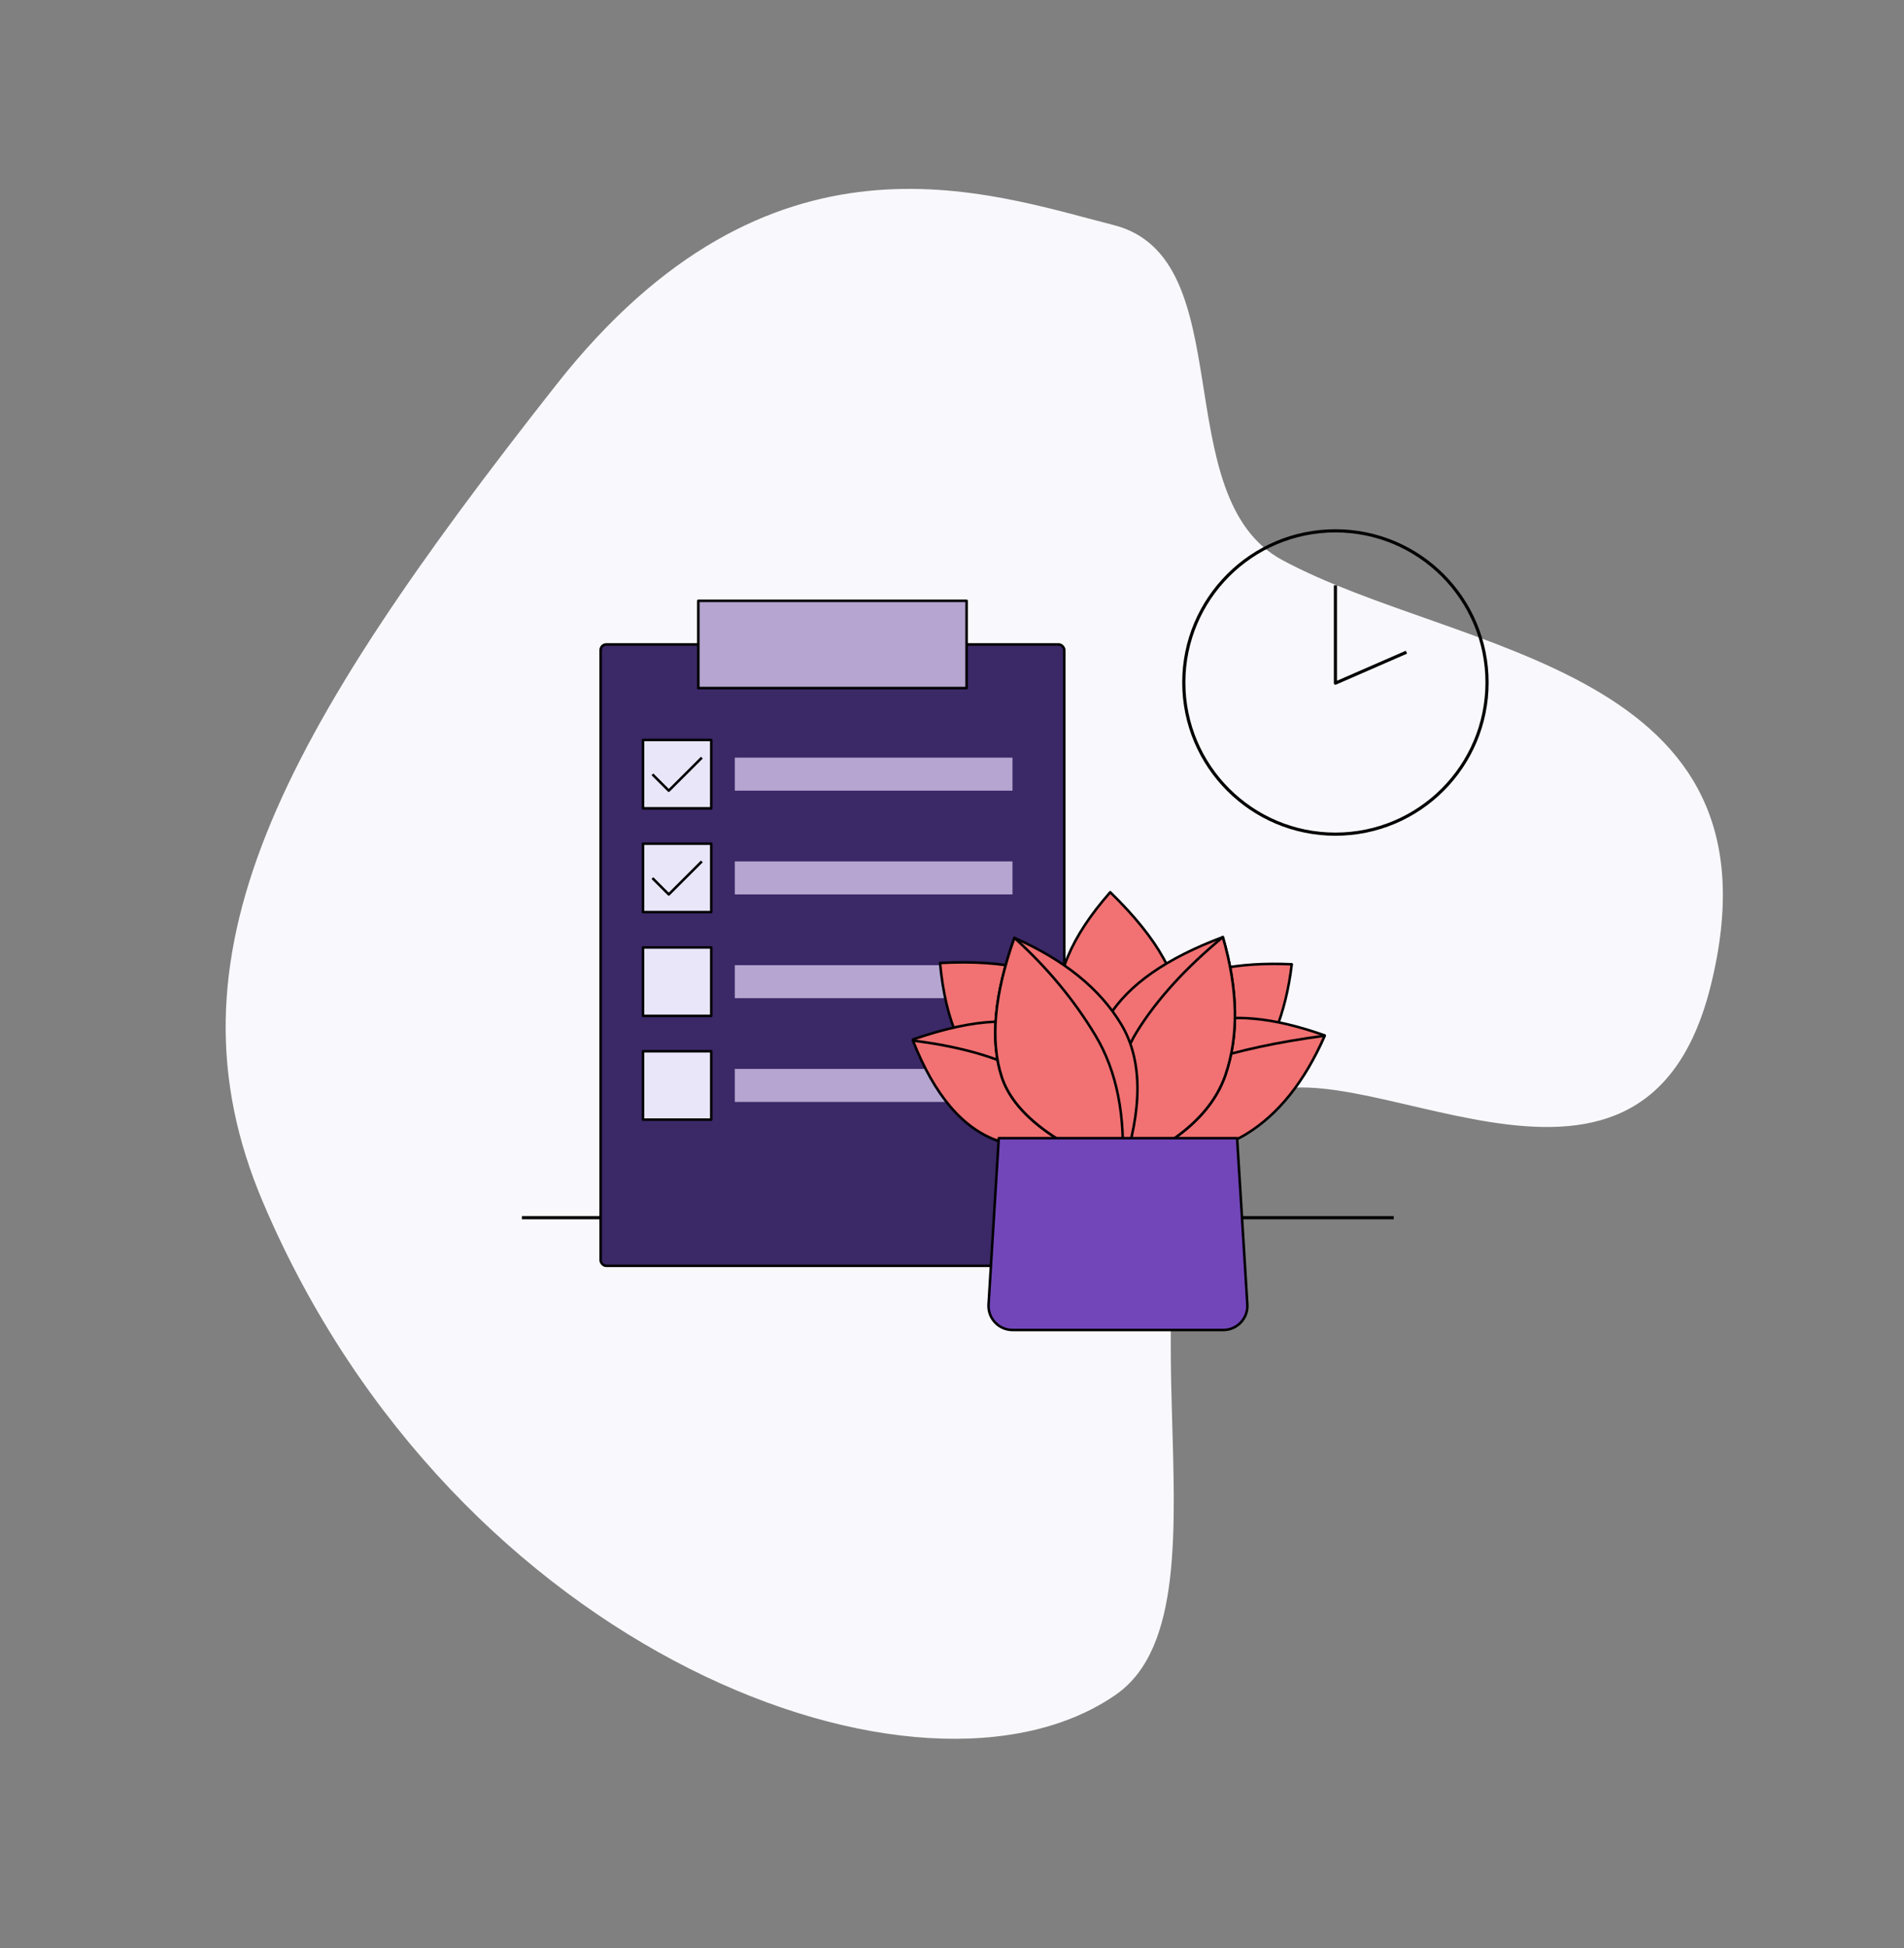 <?xml version="1.0" encoding="UTF-8"?>
<svg width="653px" height="668px" viewBox="0 0 653 668" version="1.1" xmlns="http://www.w3.org/2000/svg" xmlns:xlink="http://www.w3.org/1999/xlink">
    <rect x="0" y="0" width="653" height="668" fill="#808080" stroke="none"/>
    <title>Group 5</title>
    <defs>
        <path d="M4.046,0 L85.783,0 L89.29,57.01 C89.57,61.561 86.108,65.477 81.557,65.757 C81.388,65.768 81.219,65.773 81.05,65.773 L8.78,65.773 C4.22,65.773 0.524,62.077 0.524,57.517 C0.524,57.348 0.529,57.179 0.539,57.01 L4.046,0 L4.046,0 Z" id="path-1"></path>
        <path d="M35.576,93.158 L117.312,93.158 L120.819,150.169 C121.099,154.72 117.637,158.636 113.086,158.916 C112.917,158.926 112.748,158.931 112.579,158.931 L40.309,158.931 C35.749,158.931 32.053,155.235 32.053,150.675 C32.053,150.506 32.058,150.337 32.068,150.169 L35.576,93.158 L35.576,93.158 Z" id="path-3"></path>
    </defs>
    <g id="Home-Page" stroke="none" stroke-width="1" fill="none" fill-rule="evenodd">
        <g id="d_Partners" transform="translate(-85, -1222)">
            <g id="Group-5" transform="translate(85, 1222)">
                <path d="M200.03,106.937 C294.319,80.032 275.924,206.798 312.776,224.041 C374.557,252.95 462.026,138.642 512.172,162.14 C585.099,196.312 613.867,365.199 512.128,500.11 C457.27,572.854 371.72,574.961 219.216,552.928 C102.007,535.993 88.392,457.901 76.254,414.731 C63.925,370.883 148.193,352.699 146.814,307.193 C144.732,238.515 90.821,138.099 200.03,106.937 Z" id="Path" fill="#F9F8FC" transform="translate(326.554, 334.204) rotate(-240) translate(-326.554, -334.204) "></path>
                <line x1="179" y1="417.5" x2="478" y2="417.5" id="Path-11" stroke="#000000" stroke-width="1.08" stroke-linejoin="round"></line>
                <g id="Group-2" transform="translate(206, 206)">
                    <rect id="Rectangle" stroke="#000000" stroke-width="0.864" fill="#3B2867" stroke-linejoin="round" x="0" y="14.957" width="159" height="213.043" rx="1.92"></rect>
                    <rect id="Rectangle" stroke="#000000" stroke-width="0.864" fill="#B5A5D0" stroke-linejoin="round" x="33.495" y="0" width="92.01" height="29.915"></rect>
                    <rect id="Rectangle" stroke="#000000" stroke-width="0.864" fill="#E9E6FA" stroke-linejoin="round" x="14.528" y="47.702" width="23.406" height="23.447"></rect>
                    <rect id="Rectangle-Copy" stroke="#000000" stroke-width="0.864" fill="#E9E6FA" stroke-linejoin="round" x="14.528" y="83.277" width="23.406" height="23.447"></rect>
                    <rect id="Rectangle-Copy-2" stroke="#000000" stroke-width="0.864" fill="#E9E6FA" stroke-linejoin="round" x="14.528" y="118.851" width="23.406" height="23.447"></rect>
                    <rect id="Rectangle-Copy-3" stroke="#000000" stroke-width="0.864" fill="#E9E6FA" stroke-linejoin="round" x="14.528" y="154.426" width="23.406" height="23.447"></rect>
                    <rect id="Rectangle" fill="#B5A5D0" x="46.005" y="53.766" width="95.239" height="11.319"></rect>
                    <rect id="Rectangle-Copy-4" fill="#B5A5D0" x="46.005" y="89.34" width="95.239" height="11.319"></rect>
                    <rect id="Rectangle-Copy-5" fill="#B5A5D0" x="46.005" y="124.915" width="95.239" height="11.319"></rect>
                    <rect id="Rectangle-Copy-6" fill="#B5A5D0" x="46.005" y="160.489" width="95.239" height="11.319"></rect>
                    <polyline id="Path-9" stroke="#000000" stroke-width="0.864" stroke-linejoin="round" points="17.756 59.491 23.363 65.085 34.706 53.766"></polyline>
                    <polyline id="Path-9-Copy" stroke="#000000" stroke-width="0.864" stroke-linejoin="round" points="17.756 95.065 23.363 100.66 34.706 89.34"></polyline>
                </g>
                <g id="Group-3" transform="translate(306.969, 297.069)">
                    <g id="Group" transform="translate(78.548, 60.451) rotate(7) translate(-78.548, -60.451) translate(5.791, 8.479)" fill="#F27172" stroke="#000000" stroke-linejoin="round" stroke-width="0.864">
                        <path d="M63.457,65.604 C82.825,72.075 98.085,71.953 109.237,65.238 C120.389,58.523 129.435,47.332 136.375,31.665 C118.644,25.37 104.145,24.066 92.879,27.752 C81.613,31.437 71.805,44.055 63.457,65.604 Z" id="Path-10-Copy-4" transform="translate(99.916, 48.039) rotate(-24) translate(-99.916, -48.039) "></path>
                        <path d="M31.964,58.776 C51.384,65.238 66.683,65.122 77.861,58.428 C89.04,51.734 98.105,40.575 105.057,24.951 C87.278,18.666 72.741,17.359 61.448,21.032 C50.154,24.704 40.326,37.285 31.964,58.776 Z" id="Path-10-Copy-5" transform="translate(68.51, 41.269) rotate(106) translate(-68.51, -41.269) "></path>
                        <path d="M70.162,79.304 C89.525,85.795 104.777,85.686 115.918,78.977 C127.059,72.268 136.091,61.079 143.014,45.41 C125.286,39.097 110.794,37.779 99.537,41.457 C88.279,45.135 78.488,57.751 70.162,79.304 Z" id="Path-10" transform="translate(106.588, 61.759) rotate(-7) translate(-106.588, -61.759) "></path>
                        <path d="M70.557,79.647 C89.92,86.191 105.172,86.081 116.313,79.318 C127.454,72.555 136.486,61.275 143.409,45.48 C127.411,47.623 113.784,50.548 102.526,54.256 C91.269,57.963 80.612,66.427 70.557,79.647 Z" id="Path-10" transform="translate(106.983, 64.977) rotate(-7) translate(-106.983, -64.977) "></path>
                        <path d="M74.8,95.529 C94.404,84.877 105.674,72.586 108.609,58.656 C111.544,44.726 109.33,29.138 101.966,11.892 C83.722,21.368 71.879,31.986 66.435,43.745 C60.991,55.504 63.78,72.765 74.8,95.529 Z" id="Path-10-Copy"></path>
                        <path d="M74.8,95.529 C94.404,84.877 105.674,72.586 108.609,58.656 C111.544,44.726 109.33,29.138 101.966,11.892 C90.538,23.974 82.103,35.895 76.66,47.654 C71.216,59.413 70.596,75.372 74.8,95.529 Z" id="Path-10-Copy"></path>
                        <path d="M3.853,37.962 C11.253,56.939 21.04,68.537 33.215,72.754 C45.389,76.971 59.618,76.7 75.902,71.94 C69.408,54.328 61.186,42.397 51.234,36.146 C41.283,29.895 25.489,30.5 3.853,37.962 Z" id="Path-10-Copy-2" transform="translate(39.877, 53.798) rotate(9) translate(-39.877, -53.798) "></path>
                        <path d="M2.403,55.174 C9.785,74.145 19.561,85.734 31.732,89.94 C43.902,94.146 58.131,93.861 74.418,89.086 C67.941,71.48 59.73,59.556 49.785,53.314 C39.84,47.071 24.046,47.692 2.403,55.174 Z" id="Path-10-Copy-2" transform="translate(38.41, 70.975) rotate(-7) translate(-38.41, -70.975) "></path>
                        <path d="M2.799,55.539 C10.181,74.314 19.958,85.783 32.128,89.946 C44.299,94.108 58.527,93.827 74.814,89.101 C64.277,81.265 54.036,74.258 44.091,68.08 C34.146,61.903 20.382,57.722 2.799,55.539 Z" id="Path-10-Copy-2" transform="translate(38.807, 74.204) rotate(-7) translate(-38.807, -74.204) "></path>
                        <path d="M41.119,101.149 C60.78,90.485 72.092,78.199 75.056,64.292 C78.021,50.385 75.828,34.832 68.478,17.633 C50.182,27.12 38.297,37.736 32.823,49.481 C27.349,61.226 30.115,78.448 41.119,101.149 Z" id="Path-10-Copy-3" transform="translate(53.215, 59.391) rotate(-50) translate(-53.215, -59.391) "></path>
                        <path d="M42.417,103.933 C56.019,91.157 64.301,77.816 67.266,63.909 C70.23,50.001 71.067,35.504 69.776,20.417 C51.48,29.904 39.596,40.52 34.122,52.265 C28.648,64.01 31.413,81.233 42.417,103.933 Z" id="Path-10-Copy-3" transform="translate(50.879, 62.175) rotate(-50) translate(-50.879, -62.175) "></path>
                    </g>
                    <g id="Oval-+-Oval-Copy-+-Oval-Copy-2-+-Oval-Copy-3-+-Oval-Copy-4-+-Oval-Copy-5-Mask" transform="translate(31.529, 93.158)">
                        <mask id="mask-2" fill="white">
                            <use xlink:href="#path-1"></use>
                        </mask>
                        <use id="Mask" fill="#7246B9" xlink:href="#path-1"></use>
                    </g>
                    <mask id="mask-4" fill="white">
                        <use xlink:href="#path-3"></use>
                    </mask>
                    <use id="Mask" stroke="#000000" stroke-width="0.864" stroke-linejoin="round" xlink:href="#path-3"></use>
                </g>
                <g id="Group-4" transform="translate(406, 182)" stroke="#000000" stroke-linejoin="round" stroke-width="1.08">
                    <circle id="Oval" cx="52" cy="52" r="52"></circle>
                    <polyline id="Path-12" points="52 18.68 52 52.226 76.357 41.605"></polyline>
                </g>
            </g>
        </g>
    </g>
</svg>